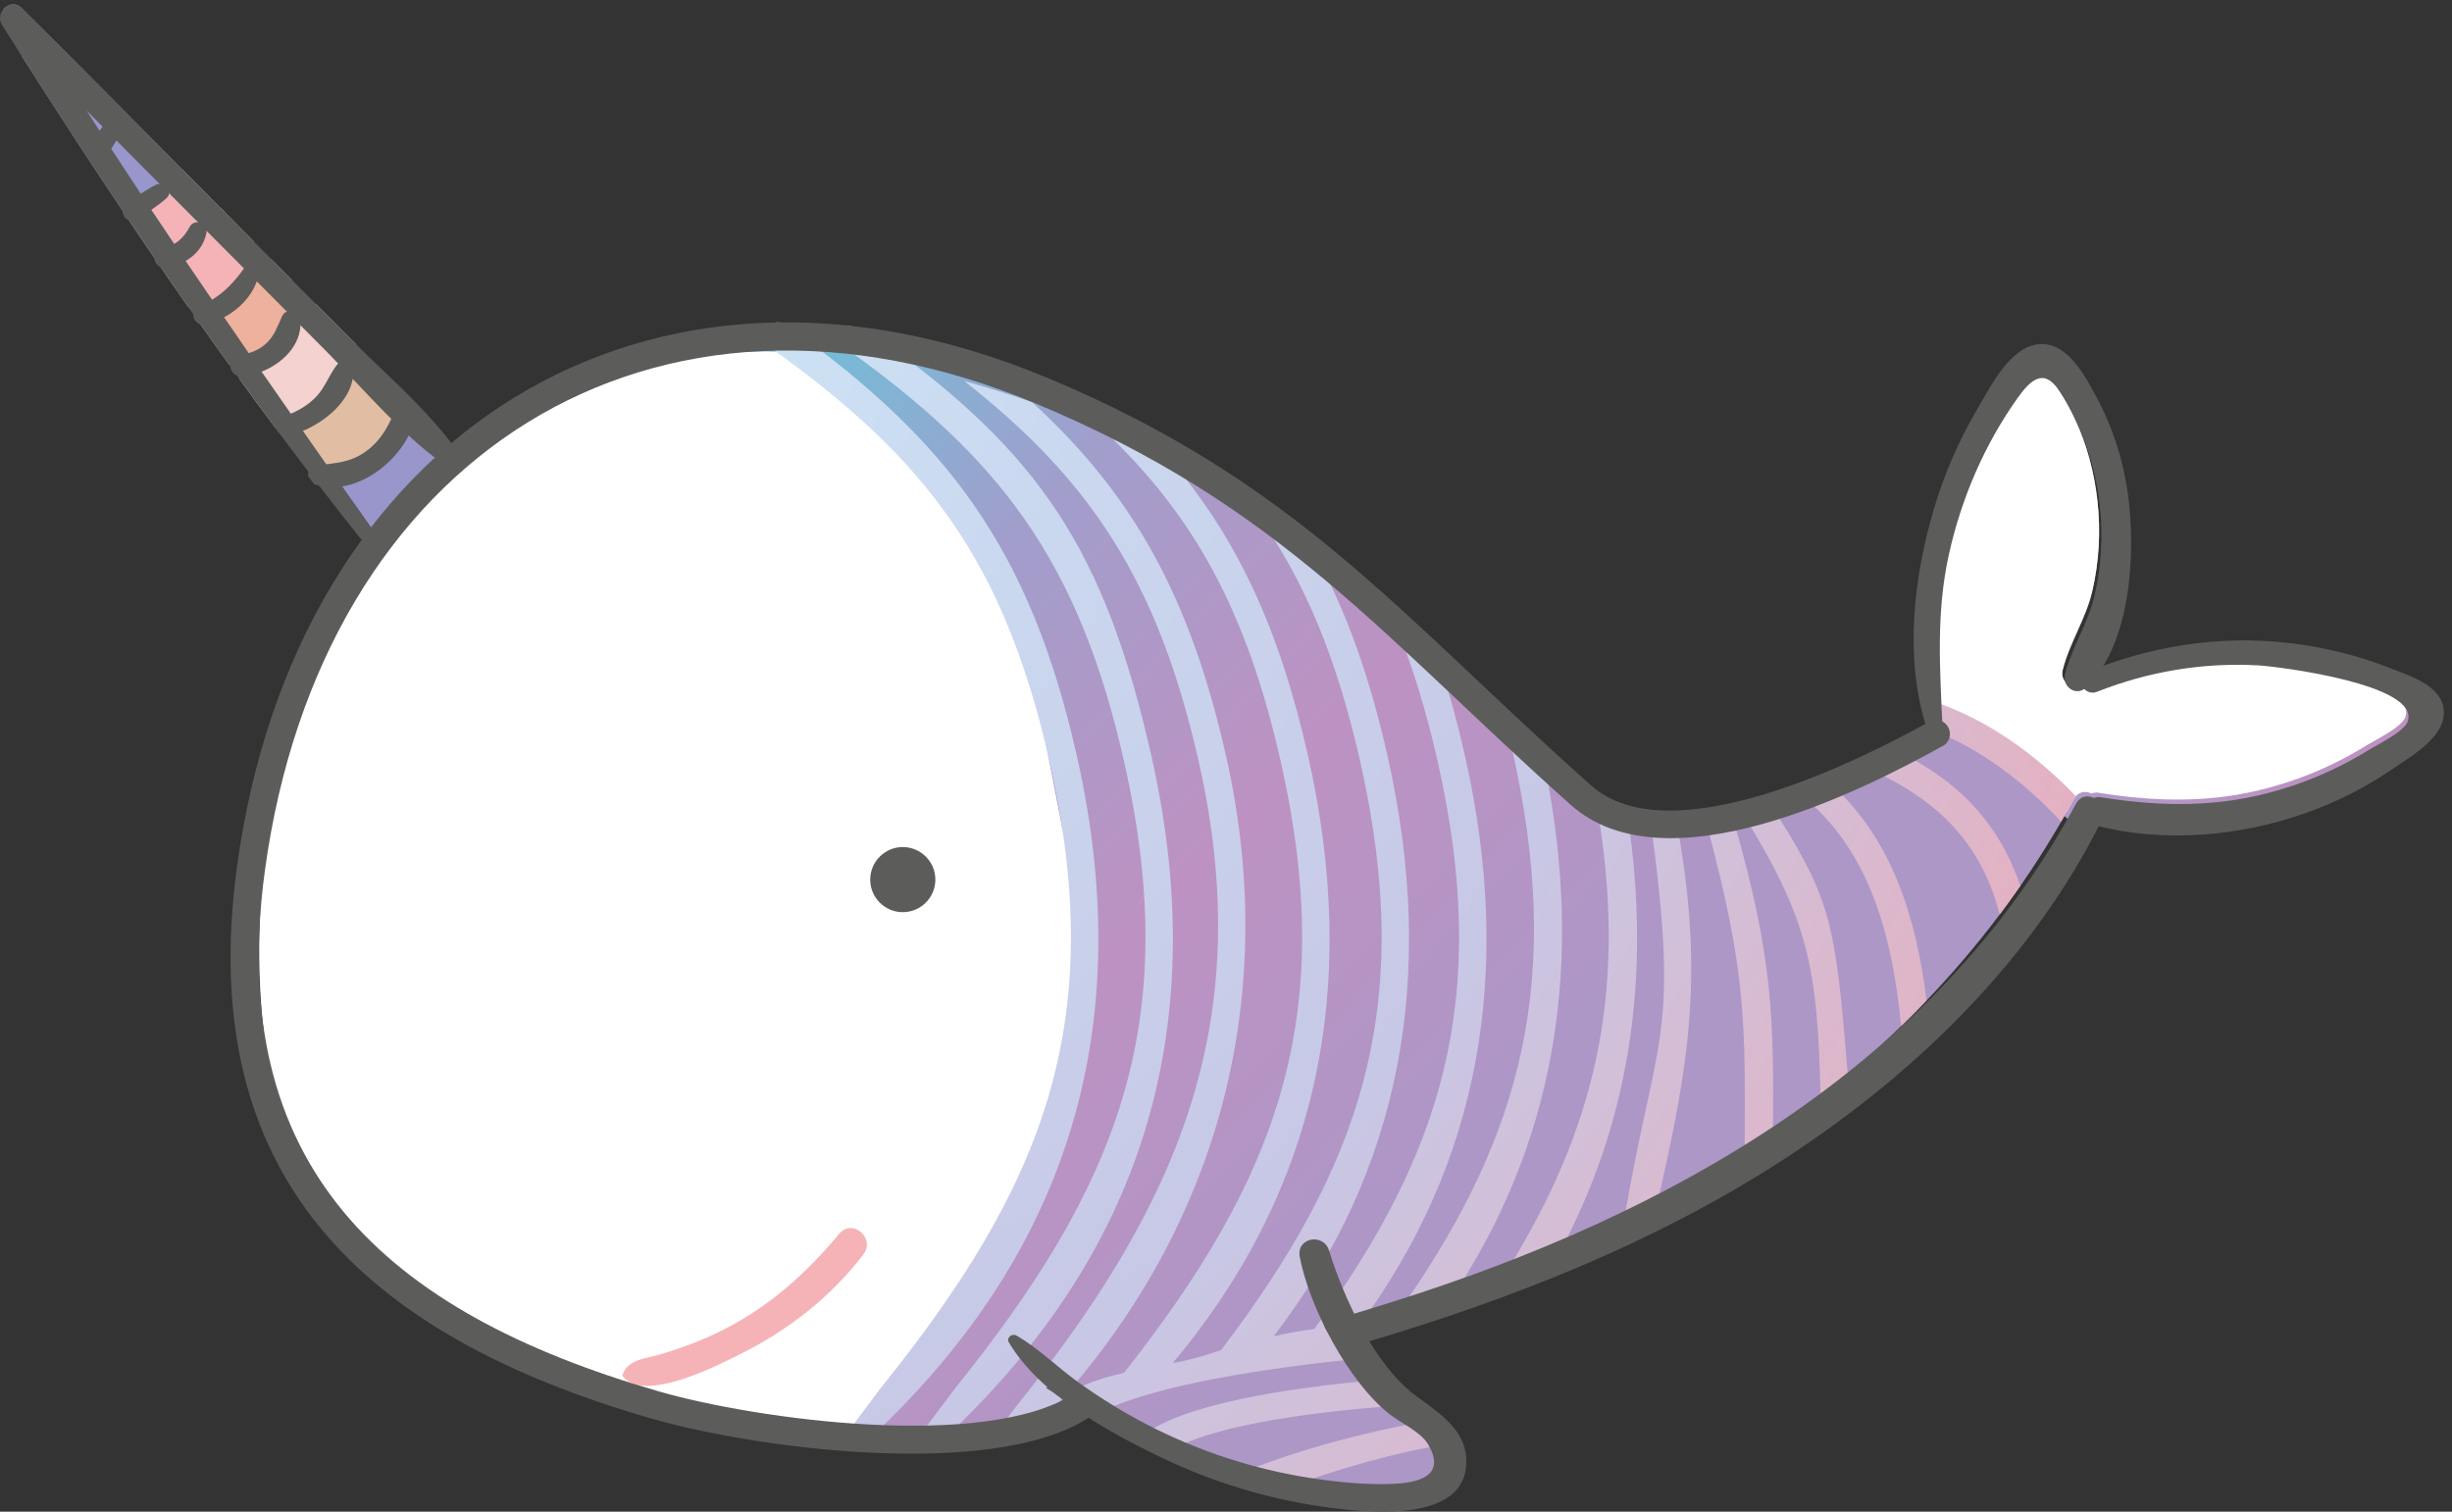 <?xml version="1.0" encoding="UTF-8"?> <svg xmlns="http://www.w3.org/2000/svg" width="120" height="74" viewBox="0 0 120 74" fill="none"><rect x="0" y="0" width="120" height="74" fill="#333333" stroke="none"/> <path fill-rule="evenodd" clip-rule="evenodd" d="M18.203 25.894C18.203 25.894 21.761 26.493 22.197 22.518L20.112 20.667C20.112 20.667 18.84 22.097 16.642 23.683L18.203 25.894Z" fill="#9896CA"></path> <path fill-rule="evenodd" clip-rule="evenodd" d="M15.476 23.59L17.864 22.301L19.89 21.219L18.123 17.919L16.655 17.906L15.579 19.52L14.079 21.179L15.476 23.59Z" fill="#E1BEA3"></path> <path fill-rule="evenodd" clip-rule="evenodd" d="M10.806 10.195C10.868 10.259 10.93 10.32 10.992 10.381C11.245 10.642 11.502 10.899 11.759 11.156C11.972 11.37 12.184 11.585 12.4 11.799L12.549 13.09C12.553 13.093 12.553 13.093 12.55 13.096L12.567 13.228L12.281 13.486L10.697 14.923L10.608 15.005L10.165 15.405L9.824 15.269L9.672 15.207L9.209 15.019C8.742 14.351 8.278 13.682 7.82 13.009C7.806 12.991 7.792 12.972 7.781 12.95L7.842 12.895L8.667 12.144L9.832 11.083L9.863 11.056L10.806 10.195Z" fill="#E3E898"></path> <path fill-rule="evenodd" clip-rule="evenodd" d="M8.921 8.293C9.548 8.927 10.175 9.561 10.805 10.195C10.867 10.259 10.929 10.32 10.99 10.381L10.002 11.2L9.953 11.241L8.736 12.25L7.921 12.929L7.918 12.929L7.818 13.009C7.804 12.991 7.791 12.972 7.78 12.95C7.252 12.185 6.733 11.415 6.215 10.646L6.267 10.598C6.267 10.598 6.268 10.601 6.271 10.598L7.128 9.852L7.916 9.164L7.92 9.164L7.947 9.14L8.921 8.293Z" fill="#BBE3FA"></path> <path fill-rule="evenodd" clip-rule="evenodd" d="M1.05 0.39C3.689 3.008 6.303 5.651 8.921 8.293L7.947 9.14L7.92 9.164L7.916 9.164L7.128 9.851L6.271 10.598C6.268 10.601 6.267 10.598 6.267 10.598L6.215 10.646C4.473 8.048 2.768 5.426 1.091 2.789L0.719 1.859L0.43 1.138L0.159 0.465C0.371 0.205 0.756 0.096 1.05 0.39Z" fill="#9896CA"></path> <path fill-rule="evenodd" clip-rule="evenodd" d="M13.272 12.678C13.604 13.015 13.94 13.355 14.276 13.691L14.758 15.019L14.549 15.615L14.549 15.619L14.51 15.728L13.98 17.228L12.442 17.576L12.384 17.589L11.43 17.807L11.427 17.807L11.213 17.855C10.631 17.041 10.052 16.227 9.476 15.406L9.605 15.353L9.823 15.27L10.582 14.969L10.696 14.923L12.078 14.378C12.105 14.34 12.137 14.305 12.162 14.266L12.165 14.262L12.53 13.738L13.272 12.678Z" fill="#EEB19D"></path> <path fill-rule="evenodd" clip-rule="evenodd" d="M15.471 14.894C16.015 15.442 16.564 15.993 17.108 16.541C17.208 16.642 17.31 16.743 17.413 16.844L16.859 17.867L16.856 17.867L16.836 17.91L16.771 18.03L15.33 20.681L15.312 20.714L15.261 20.72C15.261 20.723 15.261 20.723 15.258 20.72L14.626 20.811L14.383 20.844L13.658 20.946L13.495 20.971C12.893 20.165 12.295 19.352 11.706 18.534L11.811 18.273L12.404 17.619L12.441 17.576L12.833 17.143L13.573 16.326L14.304 15.519L14.395 15.42L14.757 15.018L15.471 14.894Z" fill="#F3D2D0"></path> <path fill-rule="evenodd" clip-rule="evenodd" d="M12.041 13.246C11.589 12.792 11.136 12.337 10.684 11.882C9.816 11.009 8.945 10.138 8.075 9.266C8.155 9.357 8.175 9.485 8.053 9.593C7.823 9.799 7.578 9.98 7.327 10.153C7.751 10.79 8.179 11.424 8.606 12.058C8.946 11.861 9.214 11.544 9.399 11.185C9.556 10.879 10.023 11.054 9.958 11.384C9.847 11.948 9.481 12.387 9.006 12.655C9.489 13.369 9.973 14.081 10.459 14.793C11.095 14.409 11.602 13.862 12.041 13.246Z" fill="#F6B3B7"></path> <path fill-rule="evenodd" clip-rule="evenodd" d="M15.476 23.59C16.174 24.499 16.877 25.404 17.59 26.299C17.88 26.663 18.481 26.286 18.203 25.894C17.682 25.157 17.162 24.42 16.642 23.683C16.251 23.734 15.857 23.712 15.476 23.59Z" fill="#5C5C5B"></path> <path fill-rule="evenodd" clip-rule="evenodd" d="M0.602 0.992L0.43 1.139C0.356 1.204 0.279 1.27 0.202 1.336L0.203 1.337L0.602 0.992ZM1.051 0.389C3.69 3.008 6.304 5.651 8.922 8.293C9.549 8.927 10.176 9.561 10.806 10.195C10.868 10.259 10.93 10.32 10.991 10.381C11.245 10.642 11.502 10.899 11.758 11.156C11.971 11.37 12.183 11.585 12.399 11.799C12.687 12.093 12.978 12.384 13.272 12.677C13.605 13.014 13.941 13.354 14.276 13.691C14.674 14.092 15.075 14.493 15.472 14.894C16.016 15.442 16.564 15.993 17.109 16.541C17.209 16.642 17.311 16.743 17.414 16.844C18.984 18.394 20.717 19.903 22.053 21.645C22.248 21.902 22.166 22.165 21.978 22.325C21.78 22.491 21.463 22.544 21.224 22.36C20.764 22.005 20.322 21.619 19.893 21.22C19.983 21.037 20.06 20.855 20.111 20.671L20.114 20.668C20.206 20.349 19.857 20.126 19.592 20.189C19.57 20.197 19.545 20.205 19.523 20.216C19.501 20.227 19.479 20.238 19.46 20.255C19.442 20.269 19.427 20.286 19.411 20.303C19.408 20.306 19.408 20.306 19.405 20.31C19.387 20.334 19.369 20.363 19.355 20.397C19.324 20.47 19.289 20.543 19.257 20.612C18.532 19.9 17.834 19.154 17.14 18.417C17.148 18.336 17.157 18.254 17.159 18.174L17.158 18.157C17.156 18.131 17.151 18.103 17.141 18.081C17.133 18.055 17.122 18.033 17.105 18.015C17.104 18.012 17.104 18.009 17.101 18.009C17.094 17.993 17.08 17.981 17.066 17.968C17.042 17.944 17.016 17.926 16.986 17.912C16.986 17.912 16.986 17.908 16.982 17.909C16.962 17.9 16.942 17.892 16.922 17.883C16.909 17.877 16.893 17.875 16.877 17.873C16.87 17.87 16.867 17.867 16.86 17.867L16.857 17.867C16.785 17.858 16.715 17.869 16.656 17.908C16.377 17.613 16.096 17.322 15.815 17.04C15.397 16.621 14.979 16.198 14.561 15.779C14.559 15.743 14.564 15.708 14.559 15.672C14.558 15.653 14.553 15.637 14.549 15.618L14.549 15.615C14.525 15.532 14.469 15.464 14.396 15.42C14.383 15.411 14.366 15.402 14.349 15.396C14.333 15.391 14.316 15.386 14.3 15.38C14.283 15.374 14.27 15.372 14.254 15.37C14.234 15.367 14.212 15.365 14.193 15.367C14.18 15.367 14.167 15.371 14.157 15.372C13.613 14.827 13.075 14.285 12.53 13.737C12.506 13.712 12.479 13.685 12.455 13.66C12.505 13.522 12.543 13.377 12.566 13.227C12.571 13.192 12.572 13.163 12.565 13.134C12.56 13.121 12.553 13.109 12.549 13.096C12.531 13.055 12.503 13.024 12.467 13.004L12.463 13.001C12.447 12.992 12.43 12.983 12.41 12.981C12.387 12.976 12.368 12.974 12.345 12.975C12.278 12.979 12.205 13.012 12.158 13.082C12.122 13.139 12.079 13.19 12.044 13.247C11.588 12.791 11.136 12.335 10.684 11.882C10.458 11.655 10.232 11.426 10.003 11.199C9.958 11.15 9.91 11.104 9.862 11.056C9.269 10.459 8.673 9.862 8.078 9.265C8.067 9.256 8.057 9.247 8.047 9.237C8.013 9.204 7.982 9.173 7.948 9.14C7.163 8.353 6.376 7.56 5.591 6.773C5.7 6.586 5.806 6.399 5.905 6.203C6.048 5.927 5.657 5.648 5.451 5.892C5.336 6.028 5.231 6.167 5.125 6.305C4.827 6.005 4.533 5.705 4.234 5.405L4.186 5.33L4.234 5.404L4.234 5.405C4.476 5.779 4.713 6.154 4.953 6.525C4.809 6.717 4.675 6.912 4.544 7.117C4.327 7.452 4.895 7.847 5.122 7.517C5.206 7.396 5.28 7.272 5.357 7.152C5.891 7.972 6.429 8.792 6.969 9.608C6.738 9.764 6.512 9.928 6.282 10.09C6.145 10.184 6.12 10.325 6.166 10.445C6.167 10.461 6.174 10.474 6.181 10.486C6.2 10.531 6.231 10.568 6.268 10.598C6.268 10.598 6.268 10.601 6.271 10.598C6.285 10.61 6.298 10.619 6.312 10.628C6.329 10.643 6.349 10.652 6.368 10.653C6.385 10.662 6.401 10.665 6.417 10.667C6.483 10.679 6.556 10.666 6.628 10.616C6.865 10.461 7.099 10.312 7.329 10.154C7.753 10.789 8.18 11.425 8.606 12.057C8.428 12.164 8.228 12.236 8.006 12.258C7.981 12.26 7.955 12.268 7.93 12.276C7.882 12.291 7.841 12.313 7.811 12.344C7.712 12.43 7.678 12.571 7.708 12.692C7.708 12.708 7.713 12.721 7.72 12.733C7.724 12.75 7.728 12.762 7.735 12.775C7.742 12.79 7.753 12.806 7.763 12.819C7.77 12.831 7.781 12.843 7.791 12.852C7.805 12.868 7.822 12.883 7.842 12.895C7.859 12.907 7.875 12.915 7.895 12.921C7.902 12.924 7.911 12.926 7.918 12.929L7.921 12.929C7.925 12.932 7.928 12.932 7.931 12.932C7.944 12.938 7.961 12.94 7.977 12.939C8 12.944 8.022 12.943 8.045 12.942C8.386 12.919 8.717 12.817 9.008 12.655C9.491 13.368 9.974 14.081 10.46 14.791C10.263 14.912 10.052 15.017 9.824 15.101C9.789 15.113 9.761 15.13 9.736 15.148C9.714 15.162 9.696 15.179 9.681 15.196L9.672 15.207C9.668 15.21 9.668 15.213 9.665 15.216C9.651 15.237 9.639 15.257 9.63 15.277L9.627 15.28C9.619 15.3 9.61 15.323 9.608 15.346C9.608 15.349 9.605 15.349 9.605 15.352C9.58 15.525 9.694 15.719 9.89 15.75C9.926 15.758 9.964 15.756 10.003 15.747C10.015 15.746 10.028 15.746 10.041 15.742C10.334 15.667 10.619 15.557 10.886 15.413C11.343 16.079 11.801 16.745 12.258 17.408C12.099 17.456 11.94 17.494 11.769 17.506C11.734 17.508 11.701 17.513 11.673 17.525C11.651 17.529 11.629 17.54 11.61 17.551C11.588 17.562 11.566 17.576 11.547 17.593C11.529 17.607 11.514 17.624 11.499 17.644C11.483 17.662 11.475 17.678 11.466 17.698C11.457 17.715 11.449 17.731 11.443 17.751C11.438 17.767 11.432 17.787 11.43 17.806C11.428 17.826 11.423 17.842 11.424 17.862C11.417 17.927 11.428 17.994 11.454 18.054C11.461 18.076 11.473 18.098 11.486 18.117C11.5 18.135 11.514 18.154 11.531 18.169C11.597 18.237 11.69 18.28 11.812 18.273C12.105 18.26 12.415 18.188 12.719 18.074C13.25 18.839 13.784 19.607 14.318 20.372C14.17 20.436 14.018 20.492 13.866 20.54C13.653 20.607 13.601 20.791 13.659 20.946C13.685 21.016 13.731 21.078 13.795 21.122C13.802 21.128 13.812 21.134 13.822 21.14C13.835 21.146 13.848 21.155 13.865 21.16C13.928 21.189 13.999 21.198 14.079 21.181C14.29 21.137 14.512 21.066 14.74 20.973C15.179 21.604 15.621 22.232 16.064 22.863C15.887 22.883 15.708 22.906 15.522 22.929C15.47 22.935 15.423 22.951 15.386 22.976C15.373 22.98 15.36 22.987 15.351 22.997C15.301 23.032 15.265 23.079 15.242 23.136C15.24 23.145 15.234 23.159 15.232 23.172C15.229 23.182 15.226 23.192 15.224 23.204C15.222 23.224 15.219 23.24 15.22 23.26C14.641 22.5 14.065 21.738 13.495 20.971C12.894 20.165 12.296 19.352 11.707 18.534C11.542 18.308 11.378 18.081 11.213 17.854C10.631 17.04 10.052 16.226 9.476 15.405C9.388 15.277 9.296 15.147 9.209 15.019C8.741 14.35 8.277 13.682 7.819 13.009C7.805 12.991 7.791 12.972 7.78 12.95C7.252 12.184 6.734 11.415 6.216 10.646C4.473 8.048 2.768 5.426 1.092 2.789C0.762 2.264 0.428 1.74 0.098 1.215C-0.068 0.953 -0.007 0.666 0.16 0.465C0.371 0.205 0.756 0.096 1.051 0.389" fill="#5C5C5B"></path> <path fill-rule="evenodd" clip-rule="evenodd" d="M15.469 23.588C15.471 23.589 15.474 23.589 15.476 23.59C15.391 23.479 15.304 23.371 15.219 23.26C15.219 23.396 15.299 23.534 15.469 23.588Z" fill="#838283"></path> <path fill-rule="evenodd" clip-rule="evenodd" d="M13.863 20.539C14.017 20.491 14.169 20.435 14.316 20.372C14.787 20.172 15.22 19.894 15.578 19.52C16.02 19.058 16.21 18.475 16.582 17.974C16.603 17.945 16.628 17.923 16.654 17.907C16.845 17.786 17.157 17.935 17.156 18.174C17.156 18.256 17.148 18.337 17.138 18.416C16.989 19.558 15.833 20.529 14.738 20.973C14.512 21.064 14.289 21.136 14.079 21.18C13.665 21.265 13.437 20.671 13.863 20.539ZM11.768 17.505C11.937 17.493 12.099 17.457 12.257 17.409C12.608 17.304 12.93 17.119 13.196 16.849C13.563 16.477 13.726 16.006 13.936 15.541C13.983 15.436 14.066 15.386 14.155 15.371C14.332 15.342 14.538 15.467 14.558 15.672C14.561 15.708 14.559 15.743 14.56 15.778C14.6 16.838 13.702 17.699 12.717 18.073C12.415 18.188 12.104 18.259 11.811 18.273C11.316 18.297 11.274 17.541 11.768 17.505M9.824 15.102C9.413 15.255 9.621 15.85 10.04 15.742C10.331 15.667 10.616 15.557 10.884 15.414C11.601 15.034 12.194 14.427 12.455 13.662C12.502 13.523 12.54 13.379 12.564 13.229C12.606 12.972 12.293 12.885 12.157 13.084C12.119 13.139 12.079 13.192 12.041 13.246C11.601 13.861 11.095 14.409 10.459 14.792C10.26 14.912 10.05 15.018 9.824 15.102ZM19.353 20.396C19.322 20.47 19.288 20.541 19.256 20.613C18.938 21.296 18.514 21.874 17.863 22.302C17.269 22.692 16.695 22.784 16.062 22.862C15.886 22.884 15.707 22.904 15.52 22.93C15.318 22.958 15.218 23.108 15.218 23.261C15.303 23.371 15.39 23.48 15.475 23.59C15.856 23.712 16.25 23.734 16.641 23.682C17.993 23.504 19.3 22.414 19.89 21.22C19.98 21.037 20.057 20.852 20.111 20.667C20.239 20.229 19.531 19.972 19.353 20.396" fill="#5C5C5B"></path> <path d="M13.863 20.539C14.017 20.491 14.169 20.435 14.316 20.372C14.787 20.172 15.22 19.894 15.578 19.52C16.02 19.058 16.21 18.475 16.582 17.974C16.603 17.945 16.628 17.923 16.654 17.907C16.845 17.786 17.157 17.935 17.156 18.174C17.156 18.256 17.148 18.337 17.138 18.416C16.989 19.558 15.833 20.529 14.738 20.973C14.512 21.064 14.289 21.136 14.079 21.18C13.665 21.265 13.437 20.671 13.863 20.539ZM11.768 17.505C11.937 17.493 12.099 17.457 12.257 17.409C12.608 17.304 12.93 17.119 13.196 16.849C13.563 16.477 13.726 16.006 13.936 15.541C13.983 15.436 14.066 15.386 14.155 15.371C14.332 15.342 14.538 15.467 14.558 15.672C14.561 15.708 14.559 15.743 14.56 15.778C14.6 16.838 13.702 17.699 12.717 18.073C12.415 18.188 12.104 18.259 11.811 18.273C11.316 18.297 11.274 17.541 11.768 17.505V17.505ZM9.824 15.102C9.413 15.255 9.621 15.85 10.04 15.742C10.331 15.667 10.616 15.557 10.884 15.414C11.601 15.034 12.194 14.427 12.455 13.662C12.502 13.523 12.54 13.379 12.564 13.229C12.606 12.972 12.293 12.885 12.157 13.084C12.119 13.139 12.079 13.192 12.041 13.246C11.601 13.861 11.095 14.409 10.459 14.792C10.26 14.912 10.05 15.018 9.824 15.102V15.102ZM19.353 20.396C19.322 20.47 19.288 20.541 19.256 20.613C18.938 21.296 18.514 21.874 17.863 22.302C17.269 22.692 16.695 22.784 16.062 22.862C15.886 22.884 15.707 22.904 15.52 22.93C15.318 22.958 15.218 23.108 15.218 23.261C15.303 23.371 15.39 23.48 15.475 23.59C15.856 23.712 16.25 23.734 16.641 23.682C17.993 23.504 19.3 22.414 19.89 21.22C19.98 21.037 20.057 20.852 20.111 20.667C20.239 20.229 19.531 19.972 19.353 20.396V20.396Z" stroke="#5C5C5B" stroke-width="0.288" stroke-miterlimit="22.926"></path> <path fill-rule="evenodd" clip-rule="evenodd" d="M9.959 11.384C10.024 11.054 9.557 10.879 9.4 11.185C9.215 11.543 8.947 11.861 8.607 12.058C8.427 12.163 8.227 12.236 8.007 12.259C7.572 12.306 7.603 12.973 8.045 12.942C8.385 12.918 8.716 12.818 9.007 12.654C9.482 12.387 9.848 11.947 9.959 11.384Z" fill="#5C5C5B"></path> <path d="M9.959 11.384C10.024 11.054 9.557 10.879 9.4 11.185C9.215 11.543 8.947 11.861 8.607 12.058C8.427 12.163 8.227 12.236 8.007 12.259C7.572 12.306 7.603 12.973 8.045 12.942C8.385 12.918 8.716 12.818 9.007 12.654C9.482 12.387 9.848 11.947 9.959 11.384Z" stroke="#5C5C5B" stroke-width="0.288" stroke-miterlimit="22.926"></path> <path fill-rule="evenodd" clip-rule="evenodd" d="M8.075 9.266C8.066 9.257 8.057 9.247 8.047 9.238C7.956 9.156 7.813 9.116 7.693 9.176C7.44 9.303 7.202 9.451 6.969 9.607C6.737 9.763 6.51 9.928 6.279 10.089C5.946 10.322 6.287 10.842 6.628 10.617C6.864 10.462 7.098 10.311 7.327 10.153C7.578 9.98 7.823 9.799 8.053 9.593C8.175 9.484 8.155 9.357 8.075 9.266Z" fill="#5C5C5B"></path> <path d="M8.075 9.266C8.066 9.257 8.057 9.247 8.047 9.238C7.956 9.156 7.813 9.116 7.693 9.176C7.44 9.303 7.202 9.451 6.969 9.607C6.737 9.763 6.51 9.928 6.279 10.089C5.946 10.322 6.287 10.842 6.628 10.617C6.864 10.462 7.098 10.311 7.327 10.153C7.578 9.98 7.823 9.799 8.053 9.593C8.175 9.484 8.155 9.357 8.075 9.266Z" stroke="#5C5C5B" stroke-width="0.288" stroke-miterlimit="22.926"></path> <path fill-rule="evenodd" clip-rule="evenodd" d="M8.048 9.238C8.057 9.247 8.067 9.257 8.076 9.266C8.067 9.256 8.058 9.247 8.048 9.238Z" fill="#838283"></path> <path fill-rule="evenodd" clip-rule="evenodd" d="M5.906 6.205C6.049 5.928 5.658 5.648 5.452 5.893C5.338 6.028 5.232 6.167 5.125 6.304C5.068 6.378 5.008 6.451 4.953 6.526C4.811 6.718 4.674 6.914 4.543 7.117C4.328 7.453 4.895 7.848 5.124 7.516C5.206 7.396 5.28 7.273 5.357 7.152C5.436 7.027 5.517 6.901 5.591 6.773C5.7 6.587 5.806 6.399 5.906 6.205Z" fill="#5C5C5B"></path> <path d="M5.906 6.205C6.049 5.928 5.658 5.648 5.452 5.893C5.338 6.028 5.232 6.167 5.125 6.304C5.068 6.378 5.008 6.451 4.953 6.526C4.811 6.718 4.674 6.914 4.543 7.117C4.328 7.453 4.895 7.848 5.124 7.516C5.206 7.396 5.28 7.273 5.357 7.152C5.436 7.027 5.517 6.901 5.591 6.773C5.7 6.587 5.806 6.399 5.906 6.205Z" stroke="#5C5C5B" stroke-width="0.288" stroke-miterlimit="22.926"></path> <path d="M18.587 61.606C18.825 61.835 22.191 64.971 27.79 67.06C36.041 71.128 45.19 71.112 54.012 69.144C58.159 71.796 63.051 73.292 67.978 73.333C69.204 73.343 70.749 73.013 71.002 71.813C71.265 70.563 69.902 69.661 68.855 68.929C67.566 68.029 66.498 66.821 65.742 65.443C66.596 65.102 67.441 64.75 68.275 64.391C81.888 60.129 94.493 52.047 101.482 39.134C101.695 38.74 102.063 38.698 102.363 38.848C102.46 38.805 102.571 38.787 102.697 38.806C105.311 39.227 107.886 39.313 110.481 38.702C111.883 38.371 113.249 37.873 114.533 37.214C114.978 36.987 115.416 36.738 115.842 36.473C116.257 36.215 117.541 35.599 117.717 35.105C118.357 33.29 111.407 32.408 110.386 32.353C107.692 32.205 105.017 32.655 102.512 33.649C102.261 33.746 102.034 33.66 101.885 33.505C101.419 33.841 100.806 33.359 100.945 32.807C101.272 31.482 102.074 30.309 102.393 28.948C102.733 27.5 102.814 25.982 102.647 24.505C102.493 23.12 102.129 21.745 101.537 20.485C101.278 19.929 100.984 19.384 100.64 18.875C99.886 17.758 99.222 18.425 98.621 19.272C96.994 21.559 95.863 24.207 95.261 26.944C94.65 29.725 94.602 32.763 94.732 35.572C95.367 36.213 86.286 40.374 80.009 40.39C69.017 32.845 63.175 24.174 58.962 23.32C50.536 18.655 43.458 16.723 37.58 16.723C10.433 16.724 8.91 57.947 18.587 61.606Z" fill="url(#paint0_linear_244_861)"></path> <path d="M114.481 34.869C114.396 34.859 114.306 34.867 114.211 34.898C114.149 34.919 114.086 34.939 114.024 34.96C111.242 35.504 108.374 35.902 105.653 36.712C103.696 37.296 101.573 37.526 99.735 38.492C99.656 38.533 99.579 38.575 99.501 38.618C100.171 39.117 101.213 40.176 101.595 40.402C101.711 40.196 101.826 39.989 101.939 39.78C102.152 39.386 102.52 39.344 102.819 39.494C102.917 39.451 103.028 39.433 103.153 39.452C105.768 39.873 108.129 40.043 110.723 39.432C112.126 39.1 113.736 38.572 115.019 37.913C115.465 37.686 115.902 37.437 116.329 37.172C116.743 36.914 117.997 35.843 118.173 35.348C118.271 35.07 117.735 34.572 117.526 34.338C116.862 34.481 115.146 34.737 114.481 34.869" fill="url(#paint1_linear_244_861)"></path> <path fill-rule="evenodd" clip-rule="evenodd" d="M42.691 69.983C37.492 70.109 32.615 68.859 27.79 67.06C22.192 64.971 18.826 61.834 18.587 61.606C11.845 59.264 9.852 39.668 18.096 27.301L19.989 25.714L20.871 23.852C25.189 19.388 31.392 16.619 39.873 17.312L41.475 18.189L49.525 27.828L51.989 40.563L53.008 45.032L52.461 51.599L49.785 60.293L44.8 67.163L42.691 69.983Z" fill="white"></path> <path fill-rule="evenodd" clip-rule="evenodd" d="M94.702 34.842C94.614 32.243 94.702 29.486 95.261 26.944C95.863 24.207 96.994 21.559 98.621 19.271C99.222 18.425 99.886 17.758 100.64 18.875C100.984 19.384 101.278 19.929 101.537 20.485C102.129 21.745 102.493 23.12 102.647 24.505C102.814 25.982 102.732 27.5 102.393 28.948C102.074 30.309 101.272 31.482 100.945 32.807C100.806 33.359 101.419 33.841 101.885 33.505C102.034 33.66 102.261 33.746 102.512 33.648C105.017 32.655 107.692 32.205 110.386 32.353C111.407 32.408 118.357 33.29 117.717 35.105C117.541 35.599 116.257 36.215 115.842 36.473C115.416 36.738 114.978 36.987 114.533 37.214C113.249 37.873 111.883 38.371 110.48 38.702C107.886 39.313 105.311 39.227 102.697 38.806C102.571 38.787 102.46 38.805 102.362 38.848C102.063 38.698 101.695 38.739 101.482 39.134C101.369 39.343 101.254 39.55 101.138 39.756C99.771 38.947 95.809 35.743 94.702 34.842Z" fill="white"></path> <path fill-rule="evenodd" clip-rule="evenodd" d="M42.256 61.406C40.71 63.439 38.626 65.076 36.352 66.224C35.192 66.81 31.556 68.703 30.48 67.383C30.454 67.352 30.457 67.308 30.471 67.273C30.766 66.537 31.559 66.515 32.249 66.317C33.334 66.005 34.411 65.594 35.419 65.084C37.665 63.947 39.471 62.318 41.071 60.395C41.716 59.619 42.861 60.612 42.256 61.406Z" fill="#F6B3B7"></path> <path fill-rule="evenodd" clip-rule="evenodd" d="M44.182 44.275C44.852 44.275 45.398 43.729 45.398 43.059C45.398 42.389 44.852 41.843 44.182 41.843C43.512 41.843 42.966 42.389 42.966 43.059C42.966 43.729 43.512 44.275 44.182 44.275Z" fill="#5C5C5B"></path> <path d="M44.182 44.275C44.852 44.275 45.398 43.729 45.398 43.059C45.398 42.389 44.852 41.843 44.182 41.843C43.512 41.843 42.966 42.389 42.966 43.059C42.966 43.729 43.512 44.275 44.182 44.275Z" stroke="#5C5C5B" stroke-width="0.756" stroke-miterlimit="22.926"></path> <path fill-rule="evenodd" clip-rule="evenodd" d="M102.625 33.865C105.132 32.873 107.805 32.423 110.499 32.57C111.52 32.626 118.472 33.508 117.83 35.322C117.655 35.818 116.371 36.434 115.957 36.692C115.531 36.957 115.092 37.204 114.646 37.433C113.362 38.092 111.998 38.589 110.593 38.92C107.998 39.531 105.424 39.447 102.809 39.026C102.014 38.898 101.78 40.217 102.558 40.414C105.927 41.264 109.569 40.952 112.83 39.804C114.348 39.27 115.786 38.539 117.113 37.629C118.008 37.015 119.738 36.046 119.596 34.729C119.466 33.528 117.862 33.059 116.933 32.692C115.361 32.072 113.705 31.674 112.028 31.478C108.651 31.083 105.261 31.61 102.127 32.905C101.481 33.172 101.986 34.119 102.625 33.865Z" fill="#5C5C5B"></path> <path fill-rule="evenodd" clip-rule="evenodd" d="M102.577 39.346C102.364 39.491 102.151 39.635 101.939 39.78C101.684 39.953 101.869 40.311 102.158 40.203C102.399 40.112 102.639 40.021 102.88 39.93C103.046 39.868 103.095 39.632 103.021 39.487C102.946 39.343 102.725 39.246 102.577 39.346Z" fill="#5C5C5B"></path> <path d="M37.541 16.035C37.306 16.326 37.354 16.75 37.649 16.982C45.308 22.433 49.141 27.442 51.365 37.283C54.283 50.196 50.964 58.175 43.074 67.986L41.741 69.767C41.366 69.738 41.037 70.015 41.007 70.386C40.977 70.757 41.707 70.831 42.083 70.86C52.212 61.671 55.739 50.447 52.698 36.99C50.418 26.904 46.407 21.56 38.501 15.928C38.375 15.829 38.225 15.781 38.075 15.781C37.875 15.781 37.676 15.868 37.541 16.035M41.189 16.035C40.954 16.326 41.002 16.75 41.297 16.982C48.956 22.433 52.788 27.442 55.013 37.283C57.931 50.196 54.611 58.175 46.722 67.986L45.389 69.767C45.013 69.738 44.685 70.015 44.655 70.386C44.625 70.757 45.354 70.831 45.731 70.86C55.859 61.671 59.387 50.447 56.345 36.99C54.066 26.904 50.852 22.137 42.946 16.505C42.712 16.321 41.891 15.95 41.444 15.95C41.328 15.95 41.238 15.975 41.189 16.035M58.666 37.283C61.584 50.196 57.535 59.148 49.645 68.958L49.038 69.77C49.718 69.678 50.396 69.576 51.073 69.466C59.33 60.735 62.784 49.312 59.999 36.99C58.225 29.141 55.402 24.164 50.511 19.688C49.374 19.291 48.271 18.953 47.193 18.655C53.379 23.514 56.67 28.454 58.666 37.283ZM62.68 37.283C65.52 49.851 62.451 57.745 55.011 67.204C54.091 67.413 53.214 67.681 52.5 68.102C52.966 68.448 53.444 68.778 53.932 69.093C56.677 67.762 62.113 66.954 66.419 66.517C66.119 66.1 65.85 65.661 65.614 65.204C65.904 65.118 66.192 65.031 66.48 64.944C72.378 56.97 74.11 47.685 71.693 36.99C71.35 35.472 70.967 34.062 70.538 32.741C69.768 32.032 69.034 31.341 68.335 30.676C69.136 32.627 69.799 34.802 70.361 37.283C72.983 48.886 70.568 56.507 64.326 65.051C63.678 65.144 63.02 65.261 62.336 65.411C68.516 57.333 70.366 47.895 67.902 36.99C67.132 33.584 66.164 30.719 64.917 28.201C63.682 27.031 62.569 26.01 61.55 25.203C63.851 28.428 65.424 32.215 66.569 37.283C69.298 49.356 66.572 57.117 59.757 66.094C59.53 66.164 59.3 66.237 59.066 66.314C58.554 66.483 57.983 66.613 57.387 66.732C64.41 58.367 66.613 48.495 64.013 36.99C62.597 30.729 60.515 26.295 57.247 22.485C56.131 21.953 55.038 21.464 53.97 21.018C58.417 25.201 61.005 29.872 62.68 37.283M94.731 35.571C94.784 35.625 94.768 35.703 94.693 35.802C96.973 36.687 99.081 38.308 100.872 40.222C101.079 39.863 101.283 39.501 101.482 39.134C101.515 39.072 101.552 39.019 101.592 38.974C99.616 36.922 97.284 35.24 94.688 34.36C94.698 34.767 94.713 35.172 94.731 35.571M74.003 36.687C76.538 47.903 74.47 55.48 68.845 63.656C69.779 63.331 70.708 62.989 71.629 62.628C76.144 55.365 77.482 47.096 75.654 37.754C75.067 37.307 74.496 36.859 73.94 36.413L74.003 36.687ZM91.426 37.628C95.219 39.303 97.036 41.616 97.867 44.763C98.211 44.305 98.547 43.839 98.876 43.366C97.927 40.592 96.173 38.437 93.06 36.87C92.591 37.11 92.039 37.367 91.426 37.628ZM88.09 38.87C91.531 41.586 92.62 45.885 93.041 50.232C93.463 49.822 93.877 49.404 94.284 48.978C93.779 44.924 92.62 41.095 89.583 38.356C89.103 38.531 88.603 38.704 88.09 38.87ZM85.197 39.684C88.51 44.981 88.957 47.361 89.097 53.689C89.546 53.334 89.989 52.972 90.426 52.603C90.417 52.484 90.409 52.365 90.399 52.249C89.803 44.987 89.582 43.953 86.611 39.317C86.145 39.448 85.672 39.571 85.197 39.684M83.525 40.036C83.507 40.094 83.496 40.156 83.494 40.221C85.487 47.656 85.412 50.008 85.383 56.381C85.85 56.071 86.312 55.755 86.769 55.431C86.804 49.909 86.793 46.937 84.872 40.265C84.877 40.087 84.815 39.923 84.708 39.797C84.314 39.885 83.918 39.965 83.525 40.036ZM78.266 40.143C79.622 48.821 77.968 55.34 73.87 62.006C74.802 61.595 75.725 61.164 76.637 60.713C79.791 54.527 80.801 47.657 79.672 40.065C79.193 40.11 78.722 40.137 78.266 40.143ZM80.767 40.368C80.739 40.529 80.768 40.701 80.862 40.851C82.223 51.015 80.948 50.844 79.467 59.841C80.012 59.561 80.553 59.274 81.09 58.978C82.666 52.141 83.422 47.66 82.056 40.257C81.619 40.309 81.189 40.346 80.767 40.368M55.944 70.268C56.412 70.514 56.886 70.746 57.367 70.965C59.618 69.692 64.582 69.072 68.662 68.791C68.164 68.425 67.701 68.012 67.278 67.561C62.924 67.956 57.866 68.749 55.944 70.268M60.574 72.178C61.372 72.423 62.182 72.631 63 72.799C65.552 71.906 68.283 71.082 70.813 70.704C70.579 70.286 70.184 69.914 69.753 69.578C66.629 70.132 63.117 71.089 60.574 72.178" fill="url(#paint2_radial_244_861)"></path> <path fill-rule="evenodd" clip-rule="evenodd" d="M49.374 65.713C50.877 68.258 54.26 70.116 56.836 71.351C59.715 72.731 62.82 73.606 65.999 73.911C67.895 74.093 71.998 74.287 71.75 71.303C71.632 69.879 70.279 69.067 69.253 68.297C67.279 66.818 65.765 63.556 65.045 61.222C64.77 60.332 63.428 60.585 63.609 61.527C64.091 64.037 66.014 67.678 68.018 69.238C68.555 69.656 69.521 70.093 69.875 70.681C70.956 72.474 68.924 72.617 68.012 72.644C66.724 72.682 65.406 72.546 64.135 72.352C61.357 71.926 58.631 71.029 56.137 69.737C54.984 69.14 53.879 68.454 52.821 67.702C51.776 66.958 50.851 66.014 49.74 65.377C49.531 65.257 49.238 65.481 49.374 65.713Z" fill="#5C5C5B"></path> <path fill-rule="evenodd" clip-rule="evenodd" d="M65.672 66.052C72.717 64.029 79.648 61.441 85.92 57.619C92.878 53.378 99.195 47.522 102.861 40.151C103.282 39.304 102.06 38.493 101.595 39.352C94.605 52.266 81.668 59.495 68.054 63.758C66.937 64.108 65.904 64.425 64.76 64.761C64.844 64.813 64.723 64.726 64.835 64.966C64.948 65.206 65.396 65.784 65.672 66.052ZM52.869 69.102C53.213 69.041 53.557 68.978 53.901 68.913C53.434 68.71 52.752 68.356 52.044 67.79C51.754 67.838 51.464 67.885 51.174 67.93L51.175 67.931C51.622 68.189 52.337 68.714 52.869 69.102" fill="#5C5C5B"></path> <path fill-rule="evenodd" clip-rule="evenodd" d="M95.064 35.534C94.933 32.686 94.754 29.979 95.374 27.162C95.975 24.425 97.109 21.778 98.734 19.492C99.337 18.645 99.999 17.978 100.753 19.095C101.096 19.602 101.391 20.149 101.65 20.703C102.241 21.965 102.607 23.338 102.762 24.722C102.927 26.199 102.845 27.718 102.505 29.166C102.186 30.527 101.386 31.699 101.057 33.026C100.914 33.606 101.595 34.11 102.07 33.668C104.317 31.577 104.528 27.013 104.142 24.194C103.916 22.538 103.392 20.904 102.598 19.433C102.056 18.43 101.208 16.774 99.842 16.842C98.403 16.914 97.427 18.904 96.801 19.965C95.882 21.521 95.154 23.195 94.64 24.927C93.651 28.261 93.193 32.233 94.278 35.596C94.405 35.987 95.086 36.021 95.064 35.534Z" fill="#5C5C5B"></path> <path fill-rule="evenodd" clip-rule="evenodd" d="M95.17 36.465C91.046 38.768 81.511 43.535 76.875 39.403C67.747 31.269 62.706 24.759 50.69 19.753C31.962 11.951 15.715 22.378 12.964 42.616C11.001 57.061 18.761 64.213 32.236 68.11C36.997 69.487 48.249 71.034 52.59 68.209C52.924 68.025 53.343 68.147 53.527 68.481C53.71 68.814 53.588 69.234 53.255 69.417C48.55 72.436 37.01 70.926 31.853 69.434C17.721 65.347 9.54 57.575 11.598 42.429C14.469 21.29 31.659 10.333 51.221 18.481C63.516 23.602 68.539 30.154 77.872 38.451C81.738 41.888 91.013 37.217 94.31 35.388C94.608 35.15 95.041 35.199 95.279 35.497C95.516 35.794 95.468 36.228 95.17 36.465Z" fill="#5C5C5B"></path> <defs> <linearGradient id="paint0_linear_244_861" x1="36.535" y1="18.351" x2="74.701" y2="54.505" gradientUnits="userSpaceOnUse"> <stop stop-color="#6FC0D8"></stop> <stop offset="0.28" stop-color="#A19ECC"></stop> <stop offset="0.62" stop-color="#BD92C2"></stop> <stop offset="1" stop-color="#AC97C7"></stop> </linearGradient> <linearGradient id="paint1_linear_244_861" x1="90.234" y1="19.017" x2="126.065" y2="53.242" gradientUnits="userSpaceOnUse"> <stop stop-color="#6FC0D8"></stop> <stop offset="0.28" stop-color="#A19ECC"></stop> <stop offset="0.62" stop-color="#BD92C2"></stop> <stop offset="1" stop-color="#AC97C7"></stop> </linearGradient> <radialGradient id="paint2_radial_244_861" cx="0" cy="0" r="1" gradientUnits="userSpaceOnUse" gradientTransform="translate(24.552 6.088) rotate(-90) scale(103.3 90.635)"> <stop stop-color="white"></stop> <stop offset="0.18" stop-color="#CCE1F4"></stop> <stop offset="0.65" stop-color="#C7C8E6"></stop> <stop offset="1" stop-color="#EEA9B5"></stop> </radialGradient> </defs> </svg> 